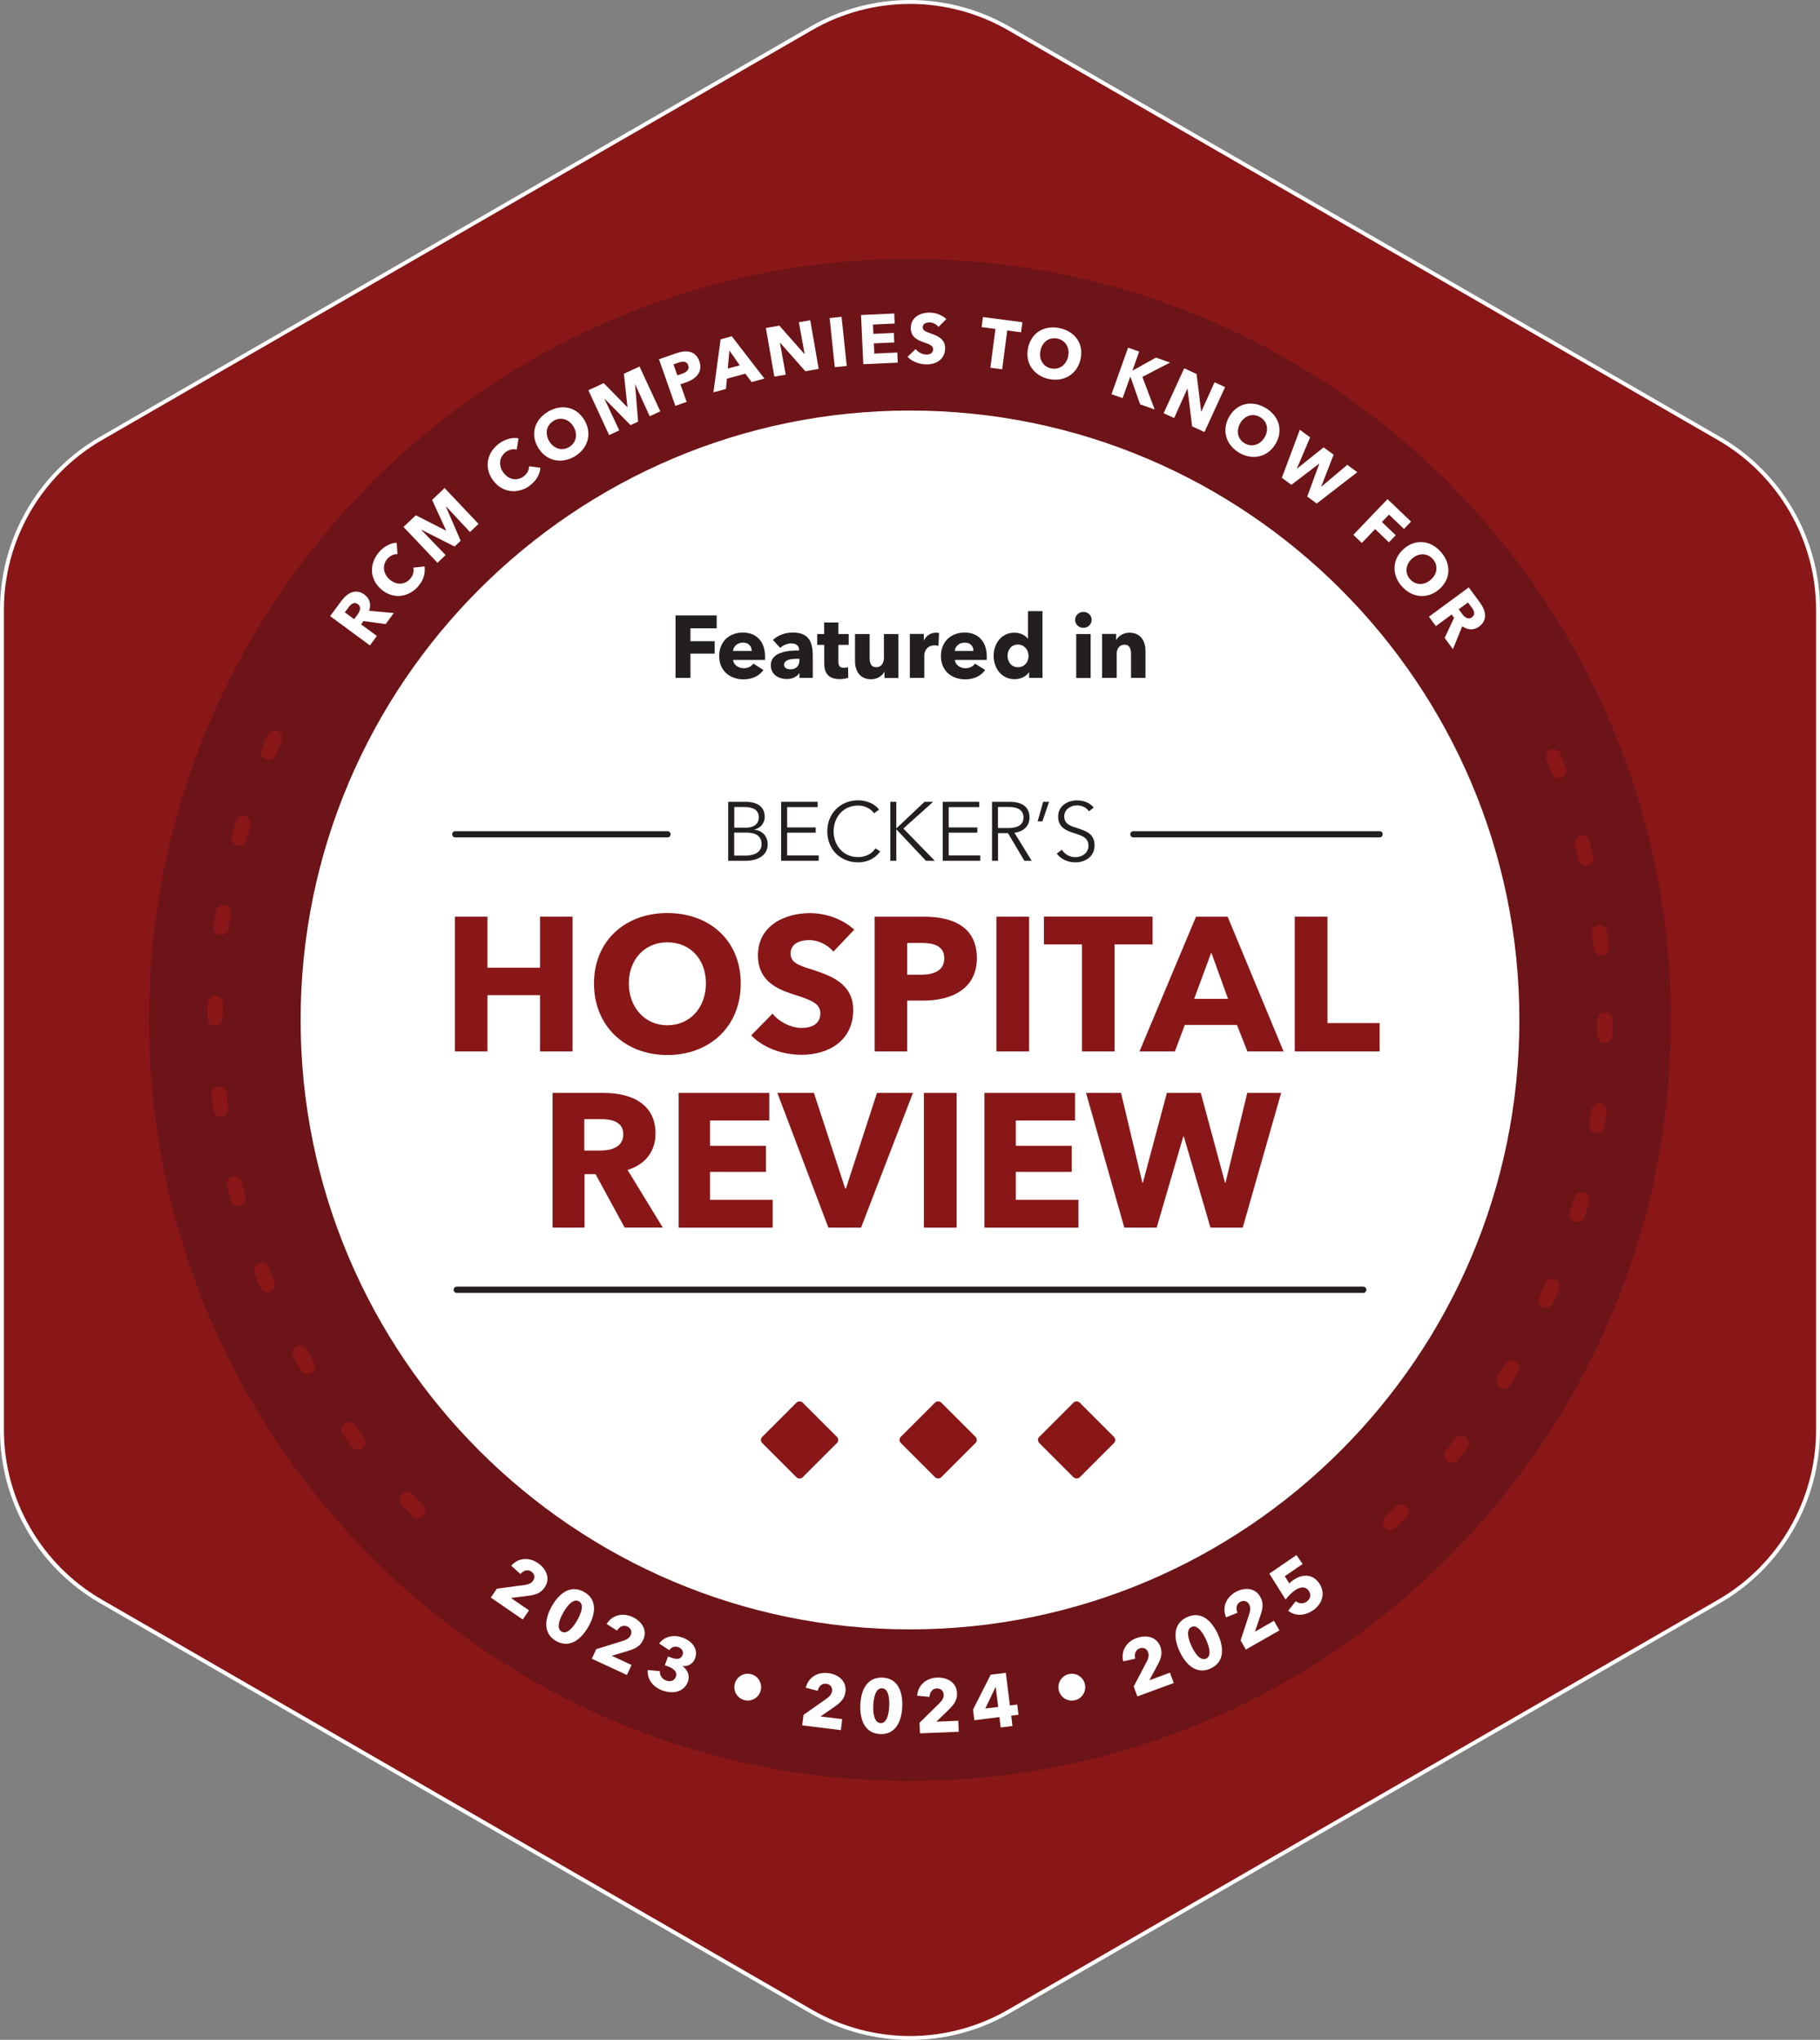 <svg xmlns="http://www.w3.org/2000/svg" id="Layer_2" data-name="Layer 2" viewBox="0 0 233.02 261.15"><rect x="0" y="0" width="233.02" height="261.15" fill="#808080" stroke="none"/><defs><style>      .cls-1 {        opacity: .99;      }      .cls-2 {        fill: none;        stroke: #231f20;        stroke-linecap: round;        stroke-miterlimit: 10;        stroke-width: .8px;      }      .cls-3 {        fill: #6d1418;      }      .cls-3, .cls-4, .cls-5, .cls-6 {        stroke-width: 0px;      }      .cls-4 {        fill: #891718;      }      .cls-5 {        fill: #231f20;      }      .cls-6 {        fill: #fff;      }    </style></defs><g id="Layer_1-2" data-name="Layer 1"><g><g><g><path class="cls-4" d="M116.51,260.91c-4.44,0-8.82-1.17-12.66-3.39L12.91,205.01c-7.81-4.51-12.66-12.91-12.66-21.93v-105c0-9.02,4.85-17.42,12.66-21.93L103.85,3.64c3.84-2.22,8.22-3.39,12.66-3.39s8.82,1.17,12.66,3.39l90.93,52.5c7.81,4.51,12.66,12.91,12.66,21.93v105c0,9.02-4.85,17.42-12.66,21.93l-90.93,52.5c-3.84,2.22-8.22,3.39-12.66,3.39Z"></path><path class="cls-6" d="M116.51.5c4.4,0,8.73,1.16,12.54,3.36l90.93,52.5c7.73,4.46,12.54,12.79,12.54,21.72v105c0,8.93-4.8,17.25-12.54,21.72l-90.93,52.5c-3.81,2.2-8.14,3.36-12.54,3.36s-8.73-1.16-12.54-3.36L13.04,204.79c-7.73-4.47-12.54-12.79-12.54-21.72v-105c0-8.93,4.8-17.25,12.54-21.72L103.97,3.86c3.81-2.2,8.14-3.36,12.54-3.36M116.51,0c-4.42,0-8.83,1.14-12.79,3.43L12.79,55.93c-7.91,4.57-12.79,13.01-12.79,22.15v105c0,9.14,4.87,17.58,12.79,22.15l90.93,52.5c3.96,2.28,8.37,3.43,12.79,3.43s8.83-1.14,12.79-3.43l90.93-52.5c7.91-4.57,12.79-13.01,12.79-22.15v-105c0-9.14-4.87-17.58-12.79-22.15L129.3,3.43c-3.96-2.28-8.37-3.43-12.79-3.43h0Z"></path></g><circle class="cls-6" cx="116.51" cy="130.58" r="85.92"></circle><path class="cls-3" d="M116.51,228.01c-53.72,0-97.43-43.7-97.43-97.43S62.79,33.15,116.51,33.15s97.43,43.7,97.43,97.43-43.7,97.43-97.43,97.43ZM116.51,52.56c-43.02,0-78.02,35-78.02,78.02s35,78.02,78.02,78.02,78.02-35,78.02-78.02-35-78.02-78.02-78.02Z"></path><path class="cls-4" d="M177.99,195.87c-.26,0-.51-.1-.7-.3-.37-.39-.36-1,.03-1.37.46-.44.92-.89,1.37-1.34.38-.38.99-.38,1.37,0s.38.99,0,1.37c-.46.46-.93.92-1.4,1.37-.19.18-.43.27-.67.27ZM53.47,194.34c-.25,0-.5-.09-.69-.29-.46-.46-.92-.93-1.37-1.41-.37-.39-.36-1,.03-1.37.39-.37,1-.35,1.37.03.44.46.89.92,1.34,1.38.38.38.38.99,0,1.37-.19.19-.44.28-.69.28ZM185.87,187.29c-.21,0-.43-.07-.61-.22-.42-.34-.48-.95-.14-1.37.4-.5.8-1,1.19-1.51.33-.43.94-.51,1.36-.18.43.33.5.94.18,1.36-.4.52-.8,1.04-1.22,1.55-.19.24-.47.36-.76.36ZM45.8,185.57c-.29,0-.58-.13-.77-.38-.4-.52-.79-1.04-1.17-1.57-.32-.43-.22-1.04.21-1.36.43-.32,1.04-.22,1.36.21.38.52.76,1.03,1.15,1.54.33.43.24,1.04-.18,1.36-.18.13-.38.2-.59.2ZM192.56,177.76c-.17,0-.35-.05-.5-.14-.46-.28-.61-.88-.33-1.33.33-.55.66-1.1.98-1.66.27-.46.86-.62,1.33-.35.46.27.62.86.35,1.33-.33.57-.66,1.13-1,1.69-.18.3-.5.47-.83.47ZM39.34,175.88c-.34,0-.66-.17-.84-.49-.33-.57-.65-1.14-.96-1.71-.26-.47-.08-1.06.39-1.32.47-.26,1.06-.09,1.32.39.31.56.62,1.12.94,1.67.27.46.11,1.06-.36,1.33-.15.09-.32.13-.48.13ZM197.96,167.42c-.13,0-.26-.03-.39-.08-.49-.22-.71-.79-.5-1.28.26-.59.51-1.18.76-1.77.21-.5.78-.73,1.27-.53.5.2.73.77.53,1.27-.25.61-.51,1.21-.78,1.81-.16.36-.52.58-.89.58ZM34.21,165.43c-.38,0-.74-.23-.9-.6-.25-.6-.49-1.21-.73-1.82-.19-.5.06-1.06.56-1.26.5-.2,1.06.05,1.26.55.23.6.47,1.19.71,1.79.2.5-.03,1.06-.53,1.27-.12.05-.25.07-.37.07ZM201.95,156.47c-.09,0-.18-.01-.27-.04-.52-.15-.81-.69-.66-1.21.18-.61.35-1.23.52-1.85.14-.52.67-.82,1.19-.69.52.14.83.67.69,1.19-.17.63-.35,1.27-.53,1.89-.12.42-.51.7-.93.7ZM30.49,154.39c-.43,0-.82-.29-.94-.72-.17-.63-.33-1.27-.48-1.91-.13-.52.2-1.05.72-1.17.52-.11,1.05.19,1.17.72.15.62.31,1.24.47,1.86.14.52-.17,1.05-.69,1.19-.08.02-.17.03-.25.03ZM204.46,145.1s-.1,0-.15-.01c-.53-.08-.89-.58-.81-1.11.1-.63.19-1.27.27-1.9.07-.53.57-.92,1.09-.84.53.07.91.56.84,1.09-.09.65-.18,1.3-.28,1.95-.07.48-.49.82-.96.82ZM28.25,142.96c-.48,0-.9-.36-.96-.85-.08-.65-.16-1.3-.23-1.95-.06-.53.33-1.01.86-1.07.55-.05,1.01.33,1.07.86.07.64.14,1.27.22,1.91.07.53-.31,1.02-.84,1.09-.04,0-.08,0-.12,0ZM205.47,133.49h-.02c-.54-.01-.96-.46-.95-.99.01-.64.02-1.28.02-1.92,0-.54.43-.97.97-.97s.97.43.97.97c0,.66,0,1.31-.02,1.96-.01.53-.44.95-.97.95ZM27.53,131.34h0c-.54,0-.97-.44-.97-.97,0-.66.01-1.31.03-1.96.01-.54.44-.91.99-.95.54.01.96.46.95.99-.02.64-.02,1.28-.03,1.92,0,.54-.44.97-.97.97ZM205.01,122.28c-.49,0-.91-.37-.96-.87-.07-.64-.14-1.27-.22-1.91-.07-.53.31-1.02.84-1.08.52-.08,1.02.31,1.08.84.08.65.16,1.3.22,1.95.06.53-.33,1.01-.87,1.06-.03,0-.07,0-.1,0ZM28.31,119.71s-.09,0-.13,0c-.53-.07-.91-.56-.84-1.09.09-.65.18-1.3.28-1.95.08-.53.58-.89,1.11-.81.53.08.89.58.81,1.11-.1.63-.19,1.27-.27,1.9-.06.49-.48.84-.96.84ZM203.05,110.8c-.44,0-.84-.3-.95-.74-.15-.62-.31-1.25-.47-1.87-.14-.52.17-1.05.69-1.18.53-.15,1.05.18,1.18.69.17.63.32,1.27.48,1.9.13.52-.2,1.05-.72,1.17-.08.02-.15.03-.23.03ZM30.6,108.29c-.08,0-.17-.01-.25-.03-.52-.14-.82-.67-.69-1.19.17-.63.35-1.26.53-1.89.15-.51.69-.81,1.21-.66.52.15.81.69.66,1.21-.18.61-.35,1.23-.52,1.85-.12.43-.51.72-.94.72ZM199.61,99.67c-.39,0-.76-.24-.91-.62-.23-.6-.46-1.19-.71-1.79-.2-.5.04-1.06.53-1.27.5-.2,1.06.03,1.27.53.25.61.49,1.22.72,1.83.19.5-.06,1.06-.56,1.25-.11.04-.23.06-.35.06ZM34.38,97.27c-.13,0-.25-.02-.37-.08-.5-.21-.73-.77-.52-1.27.25-.61.51-1.21.78-1.81.22-.49.79-.71,1.28-.5.49.22.71.79.5,1.28-.26.59-.51,1.18-.76,1.77-.16.37-.52.6-.9.6Z"></path><g><rect class="cls-4" x="98.71" y="180.69" width="7.32" height="7.32" rx=".55" ry=".55" transform="translate(-100.37 126.38) rotate(-45)"></rect><rect class="cls-4" x="116.45" y="180.69" width="7.32" height="7.32" rx=".55" ry=".55" transform="translate(-95.17 138.92) rotate(-45)"></rect><rect class="cls-4" x="134.18" y="180.69" width="7.32" height="7.32" rx=".55" ry=".55" transform="translate(-89.98 151.46) rotate(-45)"></rect></g><g class="cls-1"><path class="cls-6" d="M62.85,204.51l.77-1.12,3.58-.48c.46-.07.83-.21,1.06-.55.27-.4.19-.87-.24-1.16-.45-.31-.99-.16-1.39.31l-1.17-1.06c.91-1.06,2.31-1.1,3.41-.34,1.04.71,1.67,1.96.85,3.14-.56.81-1.35.96-2.19,1.06l-2.11.27,2.31,1.59-.8,1.17-4.09-2.81Z"></path><path class="cls-6" d="M71.21,210.1c-1.69-.97-1.51-2.8-.54-4.5.96-1.68,2.43-2.75,4.12-1.79,1.68.96,1.5,2.77.54,4.45-.97,1.69-2.44,2.79-4.13,1.83ZM74.12,205.01c-.75-.43-1.57.67-1.99,1.42-.44.77-.97,2.03-.22,2.46.74.42,1.55-.68,1.99-1.45.43-.75.97-2.01.23-2.43Z"></path><path class="cls-6" d="M75.77,212.36l.57-1.23,3.45-1.07c.44-.15.78-.34.96-.72.2-.44.04-.89-.43-1.11-.49-.23-1,0-1.32.53l-1.33-.85c.73-1.19,2.09-1.46,3.31-.9,1.14.53,1.97,1.65,1.36,2.95-.41.89-1.17,1.16-1.98,1.41l-2.04.61,2.54,1.18-.6,1.28-4.5-2.09Z"></path><path class="cls-6" d="M84.89,216.46c-1.17-.43-2.05-1.33-1.96-2.66l1.56.15c-.04.47.22.99.8,1.2.44.16,1.02.12,1.24-.48.24-.66-.36-1.09-1-1.33l-.41-.15.41-1.12.45.16c.57.21,1.18.27,1.41-.35.17-.46-.13-.85-.55-1.01-.44-.16-.89,0-1.15.39l-1.3-.85c.71-.97,1.93-1.15,3.01-.76,1.14.42,2.05,1.42,1.6,2.65-.26.71-.91,1.07-1.6,1v.03c.66.44.94,1.23.68,1.95-.52,1.41-2,1.59-3.18,1.16Z"></path><path class="cls-6" d="M95.33,217.66c-.92-.22-1.49-1.15-1.26-2.07.22-.92,1.15-1.49,2.07-1.26.92.22,1.49,1.15,1.26,2.07-.22.92-1.15,1.49-2.07,1.26Z"></path><path class="cls-6" d="M102.71,220.89l.17-1.35,2.96-2.08c.38-.28.64-.57.69-.98.06-.48-.24-.86-.75-.92-.54-.07-.95.31-1.09.91l-1.52-.4c.32-1.36,1.54-2.04,2.87-1.87,1.25.15,2.38.97,2.21,2.39-.12.97-.76,1.47-1.45,1.95l-1.75,1.21,2.78.34-.17,1.41-4.93-.61Z"></path><path class="cls-6" d="M112.69,222c-1.95-.08-2.62-1.8-2.54-3.74.08-1.94.89-3.56,2.84-3.49,1.94.08,2.61,1.77,2.53,3.71-.08,1.95-.88,3.6-2.82,3.52ZM112.93,216.14c-.86-.04-1.08,1.31-1.12,2.18-.04.88.07,2.25.94,2.28.85.04,1.06-1.31,1.1-2.2.04-.86-.06-2.23-.92-2.26Z"></path><path class="cls-6" d="M117.79,221.92l-.06-1.36,2.57-2.53c.33-.33.54-.66.52-1.08-.02-.48-.37-.81-.89-.79-.54.02-.88.46-.93,1.08l-1.57-.15c.1-1.39,1.19-2.26,2.53-2.32,1.26-.05,2.51.57,2.57,2,.04.98-.51,1.57-1.11,2.16l-1.53,1.48,2.8-.11.06,1.41-4.96.2Z"></path><path class="cls-6" d="M129.47,219.64l.16,1.33-1.51.19-.16-1.33-3.21.4-.17-1.36,2.26-4.47,1.94-.24.52,4.18.94-.12.16,1.31-.93.12ZM127.49,216h-.03s-1.31,2.73-1.31,2.73l1.65-.2-.31-2.52Z"></path><path class="cls-6" d="M137.63,217.67c-.92.22-1.85-.34-2.07-1.27-.22-.92.34-1.85,1.27-2.07.92-.22,1.85.34,2.07,1.27.22.92-.34,1.85-1.27,2.07Z"></path><path class="cls-6" d="M145.62,217.19l-.47-1.28,1.68-3.2c.21-.42.31-.79.16-1.19-.17-.46-.6-.66-1.09-.48-.51.19-.7.71-.55,1.31l-1.54.34c-.33-1.36.44-2.52,1.7-2.98,1.18-.43,2.56-.23,3.06,1.12.34.92,0,1.66-.4,2.4l-1.01,1.88,2.63-.97.49,1.33-4.66,1.71Z"></path><path class="cls-6" d="M155.02,213.6c-1.77.82-3.15-.39-3.98-2.16-.82-1.76-.84-3.58.93-4.4,1.76-.82,3.12.37,3.94,2.13.82,1.77.87,3.61-.89,4.42ZM152.55,208.29c-.78.36-.36,1.66,0,2.45.37.8,1.09,1.96,1.88,1.6.77-.36.34-1.66-.03-2.46-.36-.78-1.08-1.95-1.85-1.59Z"></path><path class="cls-6" d="M159.51,211.19l-.67-1.18,1.12-3.43c.14-.45.17-.83-.04-1.2-.24-.42-.7-.55-1.15-.29-.47.27-.57.82-.33,1.38l-1.46.59c-.55-1.28.02-2.55,1.18-3.22,1.1-.62,2.49-.65,3.2.6.49.85.27,1.63,0,2.43l-.68,2.02,2.43-1.39.7,1.23-4.31,2.46Z"></path><path class="cls-6" d="M168.07,206.18c-1.03.71-2.26.75-3.14.03l.97-1.21c.39.31.94.36,1.38.06.46-.31.66-.86.28-1.4-.46-.67-1.2-.45-1.75-.07-.4.27-.91.78-1.21,1.2l-2.08-3.33,3.47-2.38.79,1.15-2.28,1.56.57.93c.14-.16.36-.33.53-.45,1.14-.78,2.46-.79,3.28.4.94,1.38.31,2.76-.8,3.52Z"></path></g><g class="cls-1"><path class="cls-6" d="M49.37,79.9l-2.83-.39-.31.42,2.02,1.49-.89,1.21-5.09-3.75,1.43-1.94c.72-.98,1.81-1.67,2.97-.81.68.5.88,1.27.59,2.07l3.16.28-1.06,1.44ZM44.63,77.75l-.48.65,1.19.87.43-.58c.29-.4.56-.97.04-1.35-.47-.35-.9.03-1.17.4Z"></path><path class="cls-6" d="M53.55,75.06c-1.28,1.47-3.26,1.68-4.75.38-1.53-1.33-1.52-3.31-.26-4.77.58-.67,1.45-1.18,2.25-1.18l.1,1.46c-.48-.04-.96.22-1.28.58-.7.8-.57,1.92.27,2.65.87.76,1.95.71,2.64-.08.39-.45.5-.99.39-1.43l1.45-.15c.12.84-.12,1.74-.82,2.54Z"></path><path class="cls-6" d="M60.16,68.1l-3.05-3.27-.02.02,1.89,4.38-.78.74-4.24-2.15-.02.02,3.11,3.22-1.04.99-4.35-4.59,1.58-1.49,3.84,1.95.03-.03-1.79-3.89,1.6-1.52,4.35,4.59-1.08,1.03Z"></path><path class="cls-6" d="M67.83,62.18c-1.58,1.14-3.55.9-4.72-.71-1.19-1.64-.74-3.57.82-4.71.72-.52,1.68-.82,2.46-.64l-.23,1.45c-.46-.15-.98,0-1.38.28-.86.62-.99,1.74-.34,2.64.68.93,1.74,1.13,2.59.51.48-.35.71-.85.71-1.31l1.45.19c-.07.85-.51,1.67-1.38,2.29Z"></path><path class="cls-6" d="M73.58,58.43c-1.7,1.01-3.65.6-4.68-1.12-1.04-1.74-.44-3.59,1.26-4.6,1.7-1.02,3.62-.67,4.66,1.07,1.03,1.72.46,3.64-1.24,4.65ZM70.87,53.89c-.92.55-1.13,1.63-.56,2.58.59.98,1.64,1.31,2.56.76.91-.54,1.14-1.64.55-2.62-.57-.95-1.63-1.28-2.55-.73Z"></path><path class="cls-6" d="M83.18,53.29l-1.85-4.07h-.02s.39,4.76.39,4.76l-.97.45-3.33-3.39h-.02s1.91,4.06,1.91,4.06l-1.3.6-2.66-5.74,1.97-.91,3.01,3.07h.03s-.46-4.27-.46-4.27l2-.93,2.66,5.74-1.35.63Z"></path><path class="cls-6" d="M87.84,48.95l-.72.25.79,2.25-1.44.51-2.1-5.96,2.19-.77c1.31-.46,2.5-.35,2.98,1.02.49,1.38-.46,2.27-1.71,2.71ZM86.86,46.43l-.63.22.49,1.41.61-.21c.54-.19.98-.52.78-1.09-.2-.57-.74-.51-1.25-.33Z"></path><path class="cls-6" d="M96.23,48.91l-.8-1.07-2.36.64-.13,1.32-1.6.43.92-6.79,1.43-.39,4.18,5.42-1.64.44ZM93.39,44.88l-.21,2.3,1.53-.41-1.32-1.89Z"></path><path class="cls-6" d="M103.11,47.53l-3.22-3.64h-.03s.74,4.08.74,4.08l-1.46.25-1.08-6.23,1.72-.3,3.21,3.63h.03s-.74-4.07-.74-4.07l1.46-.25,1.08,6.23-1.71.3Z"></path><path class="cls-6" d="M106.88,47.01l-.66-6.29,1.53-.16.66,6.29-1.53.16Z"></path><path class="cls-6" d="M110.53,46.65l-.29-6.32,4.25-.2.06,1.29-2.78.13.05,1.19,2.62-.12.06,1.22-2.62.12.06,1.31,2.94-.14.06,1.3-4.41.2Z"></path><path class="cls-6" d="M120.15,41.85c-.25-.34-.72-.56-1.11-.57-.39,0-.89.11-.9.61-.01.42.36.56.95.77.85.3,1.95.69,1.92,1.95-.04,1.46-1.22,2.08-2.47,2.04-.9-.02-1.8-.38-2.34-.97l1.03-.99c.29.39.85.69,1.35.7.46.01.88-.16.89-.67.01-.48-.47-.65-1.29-.93-.8-.28-1.6-.71-1.57-1.85.04-1.4,1.32-1.95,2.5-1.92.71.02,1.51.31,2.05.83l-1,1Z"></path><path class="cls-6" d="M128.96,42.31l-.65,4.97-1.51-.2.65-4.97-1.77-.23.17-1.29,5.05.66-.17,1.29-1.77-.23Z"></path><path class="cls-6" d="M134.28,48.52c-1.93-.42-3.08-2.05-2.65-4,.43-1.98,2.13-2.92,4.05-2.51,1.94.42,3.1,1.97,2.67,3.95-.42,1.96-2.14,2.97-4.07,2.56ZM135.39,43.35c-1.05-.23-1.94.42-2.17,1.51-.24,1.12.31,2.08,1.35,2.3,1.04.22,1.94-.42,2.19-1.54.23-1.08-.32-2.04-1.37-2.27Z"></path><path class="cls-6" d="M145.97,51.76l-1.24-3.53h-.02s-.98,2.74-.98,2.74l-1.42-.5,2.12-5.96,1.42.5-.86,2.43h.02s2.99-1.66,2.99-1.66l1.8.64-3.54,1.83,1.58,4.18-1.88-.67Z"></path><path class="cls-6" d="M152.63,54.58l-.59-4.82h-.02s-1.69,3.76-1.69,3.76l-1.35-.62,2.64-5.75,1.58.73.59,4.81h.02s1.69-3.75,1.69-3.75l1.35.62-2.64,5.75-1.57-.72Z"></path><path class="cls-6" d="M158.67,57.97c-1.71-.99-2.29-2.9-1.29-4.63,1.02-1.75,2.93-2.12,4.63-1.13,1.71,1,2.34,2.83,1.32,4.59-1,1.73-2.95,2.17-4.67,1.17ZM161.33,53.4c-.93-.54-1.97-.2-2.53.76-.57.99-.35,2.07.57,2.6.92.53,1.98.2,2.55-.79.56-.96.33-2.04-.6-2.58Z"></path><path class="cls-6" d="M168.58,64.46l-1.21-.89,1.53-4.18-.02-.02-3.54,2.7-1.22-.9,2.3-6.15,1.32.97-1.69,3.98.02.02,3.4-2.72,1.28.94-1.58,4.06.02.02,3.31-2.78,1.28.94-5.2,4.02Z"></path><path class="cls-6" d="M177.83,65.89l-.9.94,1.77,1.69-.87.91-1.77-1.69-1.7,1.77-1.09-1.04,4.38-4.57,3.01,2.88-.9.94-1.92-1.83Z"></path><path class="cls-6" d="M179.48,75.07c-1.31-1.48-1.26-3.48.25-4.8,1.52-1.34,3.45-1.09,4.75.39,1.31,1.49,1.32,3.43-.2,4.77-1.5,1.32-3.49,1.12-4.8-.37ZM183.45,71.58c-.71-.8-1.81-.81-2.64-.08-.86.76-.98,1.86-.28,2.65s1.81.82,2.67.06c.83-.73.96-1.83.25-2.64Z"></path><path class="cls-6" d="M184.96,81.68l1.21-2.59-.31-.42-2.02,1.49-.89-1.21,5.1-3.75,1.43,1.94c.72.98,1.06,2.23-.11,3.08-.68.5-1.47.46-2.15-.05l-1.2,2.94-1.06-1.44ZM188.43,77.79l-.48-.66-1.19.87.43.58c.29.4.76.82,1.28.44.48-.35.24-.87-.03-1.24Z"></path></g></g><g><path class="cls-5" d="M88.4,80.44v1.65h3.1v1.59h-3.1v3.11h-1.91v-8h5.27v1.65h-3.36Z"></path><path class="cls-5" d="M97.94,84.49h-4.08c.06.62.68,1.06,1.35,1.06.59,0,1-.25,1.24-.59l1.29.81c-.53.77-1.41,1.2-2.56,1.2-1.7,0-3.1-1.07-3.1-2.97s1.33-3.02,3.04-3.02,2.83,1.14,2.83,3.06c0,.15,0,.3-.01.44ZM96.24,83.34c0-.59-.37-1.07-1.11-1.07s-1.23.5-1.28,1.07h2.39Z"></path><path class="cls-5" d="M98.96,81.93c.66-.62,1.59-.95,2.51-.95,1.89,0,2.59.93,2.59,2.97v2.84h-1.7v-.6h-.03c-.28.46-.93.74-1.59.74-.89,0-2.05-.44-2.05-1.76,0-1.63,1.98-1.9,3.62-1.9v-.09c0-.55-.44-.81-1.02-.81-.53,0-1.05.26-1.39.58l-.94-1.01ZM102.36,84.34h-.24c-.81,0-1.73.1-1.73.77,0,.43.43.58.8.58.75,0,1.16-.45,1.16-1.15v-.19Z"></path><path class="cls-5" d="M107.34,82.56v2.15c0,.52.17.79.7.79.18,0,.41-.03.54-.09l.02,1.36c-.25.09-.68.17-1.07.17-1.5,0-2-.8-2-2v-2.38h-.9v-1.39h.89v-1.48h1.82v1.48h1.32v1.39h-1.32Z"></path><path class="cls-5" d="M113.24,86.8v-.78h-.02c-.26.5-.9.94-1.7.94-1.51,0-2.05-1.18-2.05-2.31v-3.48h1.87v3.05c0,.63.16,1.2.84,1.2s.99-.56.99-1.21v-3.04h1.85v5.63h-1.79Z"></path><path class="cls-5" d="M120.13,82.68c-.17-.05-.33-.06-.47-.06-1,0-1.32.81-1.32,1.28v2.89h-1.85v-5.63h1.79v.81h.02c.28-.57.84-.97,1.53-.97.15,0,.31.01.4.04l-.08,1.63Z"></path><path class="cls-5" d="M126.33,84.49h-4.08c.06.62.68,1.06,1.35,1.06.59,0,1-.25,1.24-.59l1.29.81c-.53.77-1.41,1.2-2.56,1.2-1.7,0-3.1-1.07-3.1-2.97s1.33-3.02,3.04-3.02,2.83,1.14,2.83,3.06c0,.15,0,.3-.01.44ZM124.63,83.34c0-.59-.37-1.07-1.11-1.07s-1.23.5-1.28,1.07h2.39Z"></path><path class="cls-5" d="M131.76,86.8v-.74h-.02c-.36.57-1.1.89-1.84.89-1.7,0-2.68-1.42-2.68-3s1.02-2.95,2.66-2.95c.83,0,1.4.38,1.72.76h.02v-3.52h1.85v8.55h-1.71ZM130.33,82.52c-.88,0-1.33.71-1.33,1.44s.45,1.46,1.33,1.46,1.36-.71,1.36-1.45-.52-1.45-1.36-1.45Z"></path><path class="cls-5" d="M138.71,80.38c-.6,0-1.06-.46-1.06-1.02s.46-1.02,1.06-1.02,1.06.45,1.06,1.02-.48,1.02-1.06,1.02ZM137.79,86.8v-5.63h1.85v5.63h-1.85Z"></path><path class="cls-5" d="M144.81,86.8v-3.08c0-.62-.17-1.19-.84-1.19s-1,.57-1,1.21v3.05h-1.87v-5.63h1.8v.78h.02c.26-.5.9-.94,1.68-.94,1.52,0,2.06,1.18,2.06,2.31v3.48h-1.87Z"></path></g><g><path class="cls-4" d="M69.14,134.61v-7.21h-6.73v7.21h-4.17v-17.25h4.17v6.53h6.73v-6.53h4.17v17.25h-4.17Z"></path><path class="cls-4" d="M85.43,135.07c-5.39,0-9.38-3.7-9.38-9.16s4-9.02,9.38-9.02,9.41,3.48,9.41,9.02-4,9.16-9.41,9.16ZM85.43,120.64c-2.92,0-4.92,2.24-4.92,5.26s2.02,5.36,4.92,5.36,4.95-2.24,4.95-5.36-2.02-5.26-4.95-5.26Z"></path><path class="cls-4" d="M106.7,121.84c-.71-.9-2-1.49-3.07-1.49s-2.41.37-2.41,1.73c0,1.15,1.02,1.51,2.66,2.02,2.34.76,5.36,1.75,5.36,5.19,0,3.97-3.19,5.75-6.6,5.75-2.46,0-4.95-.9-6.46-2.49l2.73-2.78c.83,1.05,2.36,1.83,3.73,1.83,1.27,0,2.39-.49,2.39-1.88,0-1.32-1.32-1.73-3.58-2.46-2.19-.71-4.41-1.83-4.41-4.95,0-3.83,3.46-5.41,6.68-5.41,1.95,0,4.14.73,5.65,2.12l-2.66,2.8Z"></path><path class="cls-4" d="M118.22,128.1h-2.07v6.51h-4.17v-17.25h6.34c3.78,0,6.75,1.37,6.75,5.31s-3.24,5.43-6.85,5.43ZM117.98,120.72h-1.83v4.07h1.75c1.56,0,3-.46,3-2.1s-1.44-1.97-2.92-1.97Z"></path><path class="cls-4" d="M127.57,134.61v-17.25h4.19v17.25h-4.19Z"></path><path class="cls-4" d="M142.7,120.91v13.7h-4.17v-13.7h-4.87v-3.56h13.91v3.56h-4.87Z"></path><path class="cls-4" d="M159.71,134.61l-1.34-3.39h-6.68l-1.27,3.39h-4.53l7.24-17.25h4.05l7.16,17.25h-4.63ZM155.08,121.96l-2.19,5.92h4.34l-2.14-5.92Z"></path><path class="cls-4" d="M165.77,134.61v-17.25h4.19v13.62h6.68v3.63h-10.87Z"></path><path class="cls-4" d="M79.98,157.17l-3.73-6.85h-1.41v6.85h-4.09v-17.25h6.58c3.31,0,6.6,1.27,6.6,5.21,0,2.32-1.36,3.97-3.58,4.65l4.51,7.38h-4.87ZM77.03,143.28h-2.22v4.02h1.97c1.34,0,3.02-.34,3.02-2.1,0-1.61-1.54-1.92-2.78-1.92Z"></path><path class="cls-4" d="M86.89,157.17v-17.25h11.6v3.53h-7.58v3.24h7.16v3.34h-7.16v3.58h8.02v3.56h-12.04Z"></path><path class="cls-4" d="M110.23,157.17h-4.17l-6.53-17.25h4.68l4,12.23h.1l3.97-12.23h4.61l-6.65,17.25Z"></path><path class="cls-4" d="M118.29,157.17v-17.25h4.19v17.25h-4.19Z"></path><path class="cls-4" d="M126.04,157.17v-17.25h11.6v3.53h-7.58v3.24h7.16v3.34h-7.16v3.58h8.02v3.56h-12.04Z"></path><path class="cls-4" d="M159.1,157.17h-4.12l-3.41-11.67h-.07l-3.41,11.67h-4.14l-4.9-17.25h4.48l2.73,11.48h.07l3.07-11.48h4.34l3.1,11.48h.07l2.78-11.48h4.34l-4.92,17.25Z"></path></g><g><path class="cls-5" d="M93.23,102.65h2.25c1.15,0,2.43.42,2.43,1.93,0,.79-.53,1.44-1.33,1.62v.02c.98.11,1.71.79,1.71,1.89,0,1.26-1.08,2.09-2.82,2.09h-2.24v-7.55ZM94,105.96h1.55c.74,0,1.6-.32,1.6-1.32s-.82-1.32-1.81-1.32h-1.33v2.65ZM94,109.54h1.43c1.11,0,2.08-.42,2.08-1.47,0-.99-.71-1.48-1.94-1.48h-1.57v2.96Z"></path><path class="cls-5" d="M100.78,109.52h4.04v.68h-4.81v-7.55h4.68v.68h-3.91v2.6h3.66v.67h-3.66v2.91Z"></path><path class="cls-5" d="M112.69,108.99c-.5.76-1.47,1.41-2.83,1.41-2.28,0-3.94-1.67-3.94-3.97s1.69-3.97,3.94-3.97c1.11,0,2.17.46,2.69,1.19l-.64.47c-.32-.49-1.08-.99-2.04-.99-1.95,0-3.14,1.54-3.14,3.3s1.19,3.3,3.14,3.3c.86,0,1.7-.34,2.22-1.12l.6.38Z"></path><path class="cls-5" d="M114.77,106.04h.01l3.59-3.39h1.1l-3.81,3.42,4.02,4.13h-1.13l-3.78-4.02h-.01v4.02h-.77v-7.55h.77v3.39Z"></path><path class="cls-5" d="M121.47,109.52h4.04v.68h-4.81v-7.55h4.68v.68h-3.91v2.6h3.66v.67h-3.66v2.91Z"></path><path class="cls-5" d="M127.78,110.2h-.77v-7.55h2.22c1.49,0,2.58.54,2.58,2.02,0,1.12-.83,1.82-1.93,1.94l2.21,3.59h-.94l-2.09-3.53h-1.28v3.53ZM127.78,106.01h1.33c1.23,0,1.93-.45,1.93-1.34,0-.99-.76-1.36-1.9-1.36h-1.37v2.7Z"></path><path class="cls-5" d="M133.46,105.16h-.61l.71-2.51h.76l-.86,2.51Z"></path><path class="cls-5" d="M139.43,103.87c-.32-.46-.84-.76-1.56-.76s-1.61.45-1.61,1.42.8,1.21,1.64,1.48c1.07.35,2.24.69,2.24,2.21s-1.27,2.18-2.46,2.18c-.92,0-1.83-.37-2.38-1.12l.66-.49c.33.53.94.95,1.73.95s1.67-.49,1.67-1.46c0-1.06-.89-1.32-1.85-1.62-1-.31-2.03-.75-2.03-2.11,0-1.46,1.3-2.08,2.41-2.08,1.01,0,1.77.43,2.13.92l-.61.49Z"></path></g><line class="cls-2" x1="145.11" y1="106.81" x2="176.63" y2="106.81"></line><line class="cls-2" x1="58.48" y1="165.12" x2="174.54" y2="165.12"></line><line class="cls-2" x1="58.29" y1="106.81" x2="85.46" y2="106.81"></line></g></g></svg>